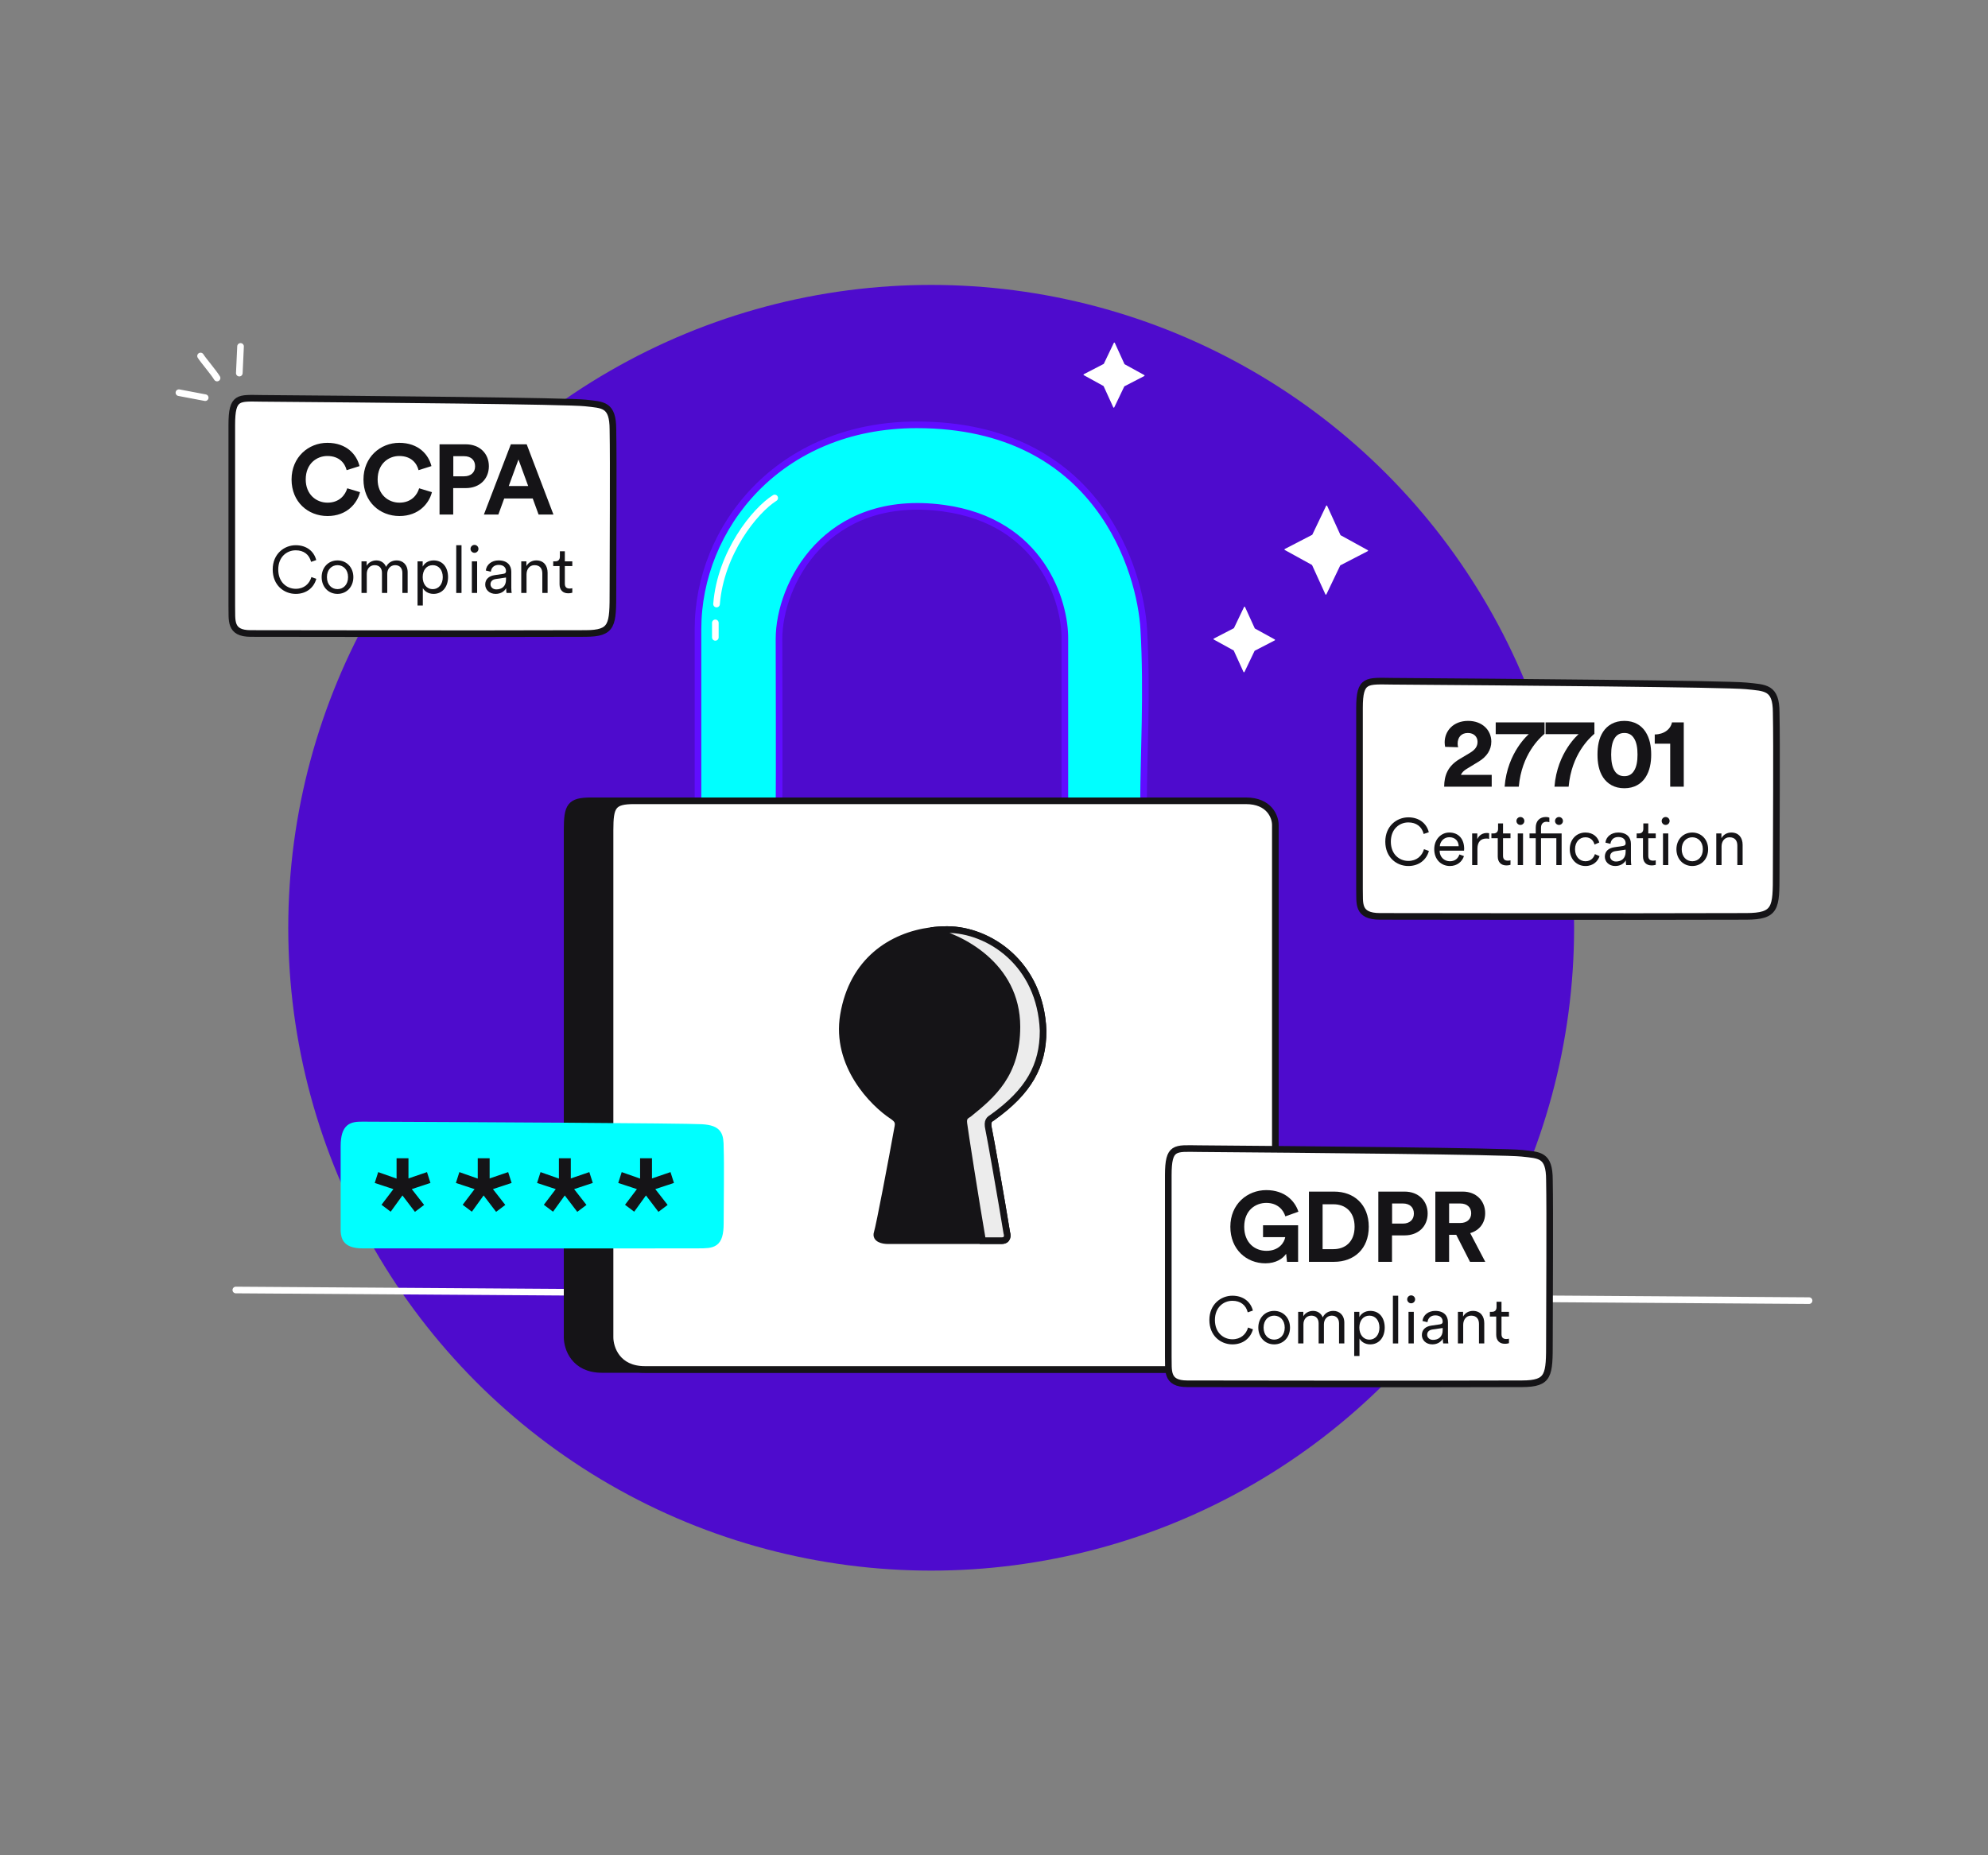 <?xml version="1.0" encoding="UTF-8"?> <svg xmlns="http://www.w3.org/2000/svg" width="600" height="560" viewBox="0 0 600 560" fill="none"><rect x="0" y="0" width="600" height="560" fill="#808080" stroke="none"/><g clip-path="url(#clip0_3133_68160)"><circle cx="281.041" cy="280.041" r="194.041" fill="#4E0BCD"></circle><path d="M69.957 182.959V128.31C69.957 119.466 71.959 120.183 79.099 120.241C111.423 120.494 171.366 121.031 176.706 121.638C182.045 122.245 184.989 121.99 184.989 129.707C185.185 139.572 184.989 166.442 184.989 178.314C184.989 188.675 184.989 191.181 176.706 191.214C144.316 191.34 79.892 191.214 75.65 191.214C69.167 191.214 70.088 187.133 69.957 182.959Z" fill="white" stroke="#151417" stroke-width="2" stroke-linecap="round"></path><path d="M98.85 155.76C104.8 155.76 107.849 151.814 108.657 148.555L104.8 147.389C104.231 149.362 102.467 151.724 98.85 151.724C95.441 151.724 92.272 149.242 92.272 144.728C92.272 139.914 95.62 137.641 98.79 137.641C102.467 137.641 104.112 139.884 104.62 141.917L108.507 140.691C107.67 137.253 104.65 133.665 98.79 133.665C93.109 133.665 87.996 137.97 87.996 144.728C87.996 151.485 92.93 155.76 98.85 155.76Z" fill="#151417"></path><path d="M120.552 155.76C126.502 155.76 129.552 151.814 130.359 148.555L126.502 147.389C125.934 149.362 124.17 151.724 120.552 151.724C117.144 151.724 113.974 149.242 113.974 144.728C113.974 139.914 117.323 137.641 120.493 137.641C124.17 137.641 125.815 139.884 126.323 141.917L130.21 140.691C129.373 137.253 126.353 133.665 120.493 133.665C114.812 133.665 109.699 137.97 109.699 144.728C109.699 151.485 114.632 155.76 120.552 155.76Z" fill="#151417"></path><path d="M136.813 143.771V137.701H140.072C142.135 137.701 143.391 138.867 143.391 140.751C143.391 142.575 142.135 143.771 140.072 143.771H136.813ZM140.581 147.329C144.767 147.329 147.547 144.578 147.547 140.721C147.547 136.894 144.767 134.113 140.581 134.113H132.657V155.312H136.784V147.329H140.581Z" fill="#151417"></path><path d="M162.55 155.312H167.034L158.962 134.113H154.178L146.045 155.312H150.41L152.174 150.468H160.785L162.55 155.312ZM156.48 138.688L159.41 146.701H153.55L156.48 138.688Z" fill="#151417"></path><path d="M89.261 179.262C92.49 179.262 94.743 177.368 95.46 174.717L93.985 174.179C93.407 176.212 91.773 177.727 89.261 177.727C86.57 177.727 83.979 175.754 83.979 171.907C83.979 168.079 86.57 166.106 89.261 166.106C91.673 166.106 93.347 167.382 93.886 169.594L95.441 169.056C94.743 166.345 92.471 164.571 89.261 164.571C85.773 164.571 82.305 167.182 82.305 171.907C82.305 176.631 85.673 179.262 89.261 179.262Z" fill="#151417"></path><path d="M101.861 169.156C99.11 169.156 97.077 171.269 97.077 174.199C97.077 177.149 99.11 179.262 101.861 179.262C104.612 179.262 106.645 177.149 106.645 174.199C106.645 171.269 104.612 169.156 101.861 169.156ZM101.861 170.591C103.575 170.591 105.05 171.887 105.05 174.199C105.05 176.531 103.575 177.827 101.861 177.827C100.147 177.827 98.671 176.531 98.671 174.199C98.671 171.887 100.147 170.591 101.861 170.591Z" fill="#151417"></path><path d="M110.657 169.435H109.103V178.983H110.697V173.202C110.697 171.707 111.634 170.591 113.069 170.591C114.584 170.591 115.282 171.608 115.282 172.923V178.983H116.877V173.182C116.877 171.747 117.833 170.591 119.249 170.591C120.743 170.591 121.441 171.608 121.441 172.923V178.983H123.036V172.744C123.036 170.352 121.481 169.156 119.747 169.156C118.391 169.156 117.195 169.754 116.518 171.109C116.039 169.853 114.903 169.156 113.588 169.156C112.352 169.156 111.196 169.794 110.657 170.79V169.435Z" fill="#151417"></path><path d="M127.613 182.77V177.508C128.111 178.405 129.208 179.262 130.842 179.262C133.593 179.262 135.227 177.049 135.227 174.199C135.227 171.348 133.693 169.156 130.882 169.156C129.188 169.156 128.071 170.053 127.573 171.029V169.435H126.018V182.77H127.613ZM130.603 177.827C128.769 177.827 127.573 176.312 127.573 174.199C127.573 172.086 128.749 170.591 130.603 170.591C132.457 170.591 133.633 172.086 133.633 174.199C133.633 176.312 132.437 177.827 130.603 177.827Z" fill="#151417"></path><path d="M139.292 178.983V164.571H137.698V178.983H139.292Z" fill="#151417"></path><path d="M144.003 178.983V169.435H142.409V178.983H144.003ZM142.01 165.668C142.01 166.325 142.548 166.864 143.206 166.864C143.864 166.864 144.402 166.325 144.402 165.668C144.402 165.01 143.864 164.472 143.206 164.472C142.548 164.472 142.01 165.01 142.01 165.668Z" fill="#151417"></path><path d="M146.442 176.451C146.442 177.906 147.618 179.262 149.591 179.262C151.305 179.262 152.342 178.325 152.76 177.548C152.76 178.285 152.84 178.763 152.88 178.983H154.435C154.375 178.684 154.315 178.185 154.315 177.388V172.564C154.315 170.711 153.179 169.156 150.468 169.156C148.415 169.156 146.82 170.392 146.621 172.206L148.136 172.564C148.275 171.348 149.113 170.511 150.508 170.511C152.003 170.511 152.72 171.328 152.72 172.405C152.72 172.823 152.561 173.122 151.863 173.222L149.292 173.601C147.618 173.84 146.442 174.777 146.442 176.451ZM149.79 177.906C148.694 177.906 148.036 177.149 148.036 176.372C148.036 175.435 148.694 174.916 149.611 174.777L152.72 174.318V174.956C152.72 176.989 151.445 177.906 149.79 177.906Z" fill="#151417"></path><path d="M158.914 173.362C158.914 171.867 159.771 170.591 161.306 170.591C163.04 170.591 163.678 171.707 163.678 173.103V178.983H165.273V172.863C165.273 170.79 164.156 169.156 161.864 169.156C160.608 169.156 159.492 169.754 158.874 170.87V169.435H157.319V178.983H158.914V173.362Z" fill="#151417"></path><path d="M170.474 166.405H168.979V167.98C168.979 168.877 168.56 169.435 167.584 169.435H166.966V170.87H168.879V176.372C168.879 178.106 169.896 179.082 171.471 179.082C172.089 179.082 172.547 178.963 172.726 178.903V177.548C172.567 177.587 172.208 177.647 171.929 177.647C170.913 177.647 170.474 177.149 170.474 176.152V170.87H172.726V169.435H170.474V166.405Z" fill="#151417"></path><path d="M60.529 107.454C61.275 108.68 64.423 112.323 65.511 114.11" stroke="white" stroke-width="2" stroke-linecap="round"></path><path d="M72.6 104.562C72.534 105.996 72.323 110.535 72.226 112.625" stroke="white" stroke-width="2" stroke-linecap="round"></path><path d="M54 118.529C55.41 118.797 59.874 119.644 61.93 120.034" stroke="white" stroke-width="2" stroke-linecap="round"></path><path d="M375.467 183.219C375.527 183.094 375.706 183.097 375.764 183.223L378.691 189.648C378.706 189.681 378.731 189.707 378.762 189.724L384.73 193.009C384.845 193.073 384.844 193.238 384.728 193.298L378.705 196.414C378.674 196.43 378.649 196.456 378.633 196.488L375.598 202.828C375.538 202.953 375.359 202.951 375.301 202.824L372.374 196.399C372.359 196.367 372.334 196.34 372.303 196.323L366.335 193.038C366.22 192.975 366.221 192.81 366.337 192.75L372.36 189.634C372.391 189.618 372.416 189.592 372.432 189.56L375.467 183.219Z" fill="white"></path><path d="M336.165 103.498C336.225 103.373 336.404 103.375 336.462 103.502L339.367 109.877C339.381 109.91 339.406 109.936 339.437 109.953L345.36 113.213C345.475 113.276 345.473 113.442 345.358 113.502L339.381 116.594C339.35 116.61 339.324 116.636 339.309 116.668L336.297 122.96C336.237 123.085 336.058 123.082 336 122.955L333.095 116.58C333.081 116.548 333.056 116.521 333.025 116.504L327.102 113.244C326.987 113.181 326.989 113.015 327.104 112.955L333.081 109.864C333.112 109.847 333.138 109.821 333.153 109.79L336.165 103.498Z" fill="white"></path><path d="M400.247 152.669C400.306 152.544 400.485 152.546 400.543 152.673L404.561 161.49C404.575 161.522 404.6 161.549 404.631 161.566L412.813 166.069C412.928 166.133 412.926 166.298 412.81 166.358L404.555 170.629C404.523 170.645 404.498 170.671 404.483 170.703L400.317 179.404C400.257 179.529 400.078 179.527 400.02 179.4L396.003 170.583C395.988 170.551 395.963 170.524 395.932 170.507L387.75 166.004C387.636 165.941 387.637 165.775 387.753 165.715L396.009 161.444C396.04 161.428 396.065 161.402 396.081 161.37L400.247 152.669Z" fill="white"></path><path d="M71.176 389.379L546 392.587" stroke="white" stroke-width="2" stroke-linecap="round"></path><path d="M210.664 189.872V245.127L235.113 245.943C235.23 230.924 235.113 200.7 235.113 192.852C235.113 176.429 249.253 148.618 284.712 153.382C314.535 157.39 321.503 181.907 321.387 192.852V242.45H345.138C345.138 228.129 346.319 209.285 345.199 189.872C344.231 173.1 331.905 128.233 276.678 128.234C235.113 128.235 210.664 159.259 210.664 189.872Z" fill="#00FFFF" stroke="#600DFF" stroke-width="2" stroke-linecap="round"></path><path d="M171.162 403.647V250.62C171.162 243.333 171.971 241.716 178.449 241.714C237.014 241.697 355.927 241.714 363.052 241.714C370.178 241.714 371.959 246.572 371.959 249.001V403.647C371.959 410.772 367.101 413.093 364.672 413.363H181.687C173.267 413.363 171.162 406.886 171.162 403.647Z" fill="#151417" stroke="#151417" stroke-width="2" stroke-linecap="round"></path><path d="M354.296 371.04L370.881 369.439" stroke="#C5C5C5" stroke-width="2" stroke-linecap="round"></path><path d="M357.679 362.208L365.367 376.991" stroke="#C5C5C5" stroke-width="2" stroke-linecap="round"></path><path d="M478.198 267.076L461.539 266.752" stroke="#C5C5C5" stroke-width="2" stroke-linecap="round"></path><path d="M473.816 275.465L467.885 259.894" stroke="#C5C5C5" stroke-width="2" stroke-linecap="round"></path><path d="M184.116 403.647V250.62C184.116 243.333 184.926 241.716 191.403 241.714C249.969 241.697 368.882 241.714 376.007 241.714C383.132 241.714 384.913 246.572 384.913 249.001V403.647C384.913 410.772 380.055 413.093 377.626 413.363H194.642C186.221 413.363 184.116 406.886 184.116 403.647Z" fill="white" stroke="#151417" stroke-width="2" stroke-linecap="round"></path><path d="M269.433 336.926C263.434 333.013 252.061 321.432 254.565 306.408C257.315 289.908 269.125 282.468 280.974 280.905C282.612 280.689 284.25 280.585 285.866 280.585C298.386 280.585 314.036 290.758 314.819 311.103C314.819 321.7 310.467 329.483 299.512 337.308C298.729 337.83 297.774 338.198 298.386 340.838C298.833 342.767 302.299 362.488 303.864 372.139C304.125 372.921 304.177 374.486 302.299 374.486H296.546H267.868C266.564 374.486 264.112 374.017 264.738 372.139C265.364 370.261 269.172 350.229 270.998 340.056C271.279 338.491 270.685 337.813 269.433 336.926Z" fill="#151417"></path><path d="M280.974 280.905C269.125 282.468 257.315 289.908 254.565 306.408C252.061 321.432 263.434 333.013 269.433 336.926C270.685 337.813 271.279 338.491 270.998 340.056C269.172 350.229 265.364 370.261 264.738 372.139C264.112 374.017 266.564 374.486 267.868 374.486C275.515 374.486 288.87 374.486 296.546 374.486M280.974 280.905C282.612 280.689 284.25 280.585 285.866 280.585C298.386 280.585 314.036 290.758 314.819 311.103C314.819 321.7 310.467 329.483 299.512 337.308C298.729 337.83 297.774 338.198 298.386 340.838C298.833 342.767 302.299 362.488 303.864 372.139C304.125 372.921 304.177 374.486 302.299 374.486C301.764 374.486 299.606 374.486 296.546 374.486M280.974 280.905C289.744 282.803 306.919 291.259 306.919 309.907C306.919 324.237 299.512 330.482 292.52 336.143C291.285 336.926 290.699 337.314 290.895 339.071C291.09 340.828 294.635 363.536 296.546 374.486" stroke="#151417" stroke-width="2" stroke-linecap="round"></path><path d="M314.819 311.103C314.037 290.758 298.386 280.585 285.866 280.585C284.251 280.585 282.612 280.689 280.974 280.905C289.744 282.803 306.919 291.259 306.919 309.907C306.919 324.236 299.512 330.482 292.52 336.142C291.285 336.926 290.7 337.314 290.895 339.071C291.09 340.828 294.635 363.535 296.547 374.486H302.299C304.177 374.486 304.125 372.921 303.864 372.139C302.299 362.488 298.833 342.767 298.386 340.838C297.775 338.198 298.729 337.83 299.512 337.308C310.467 329.483 314.819 321.7 314.819 311.103Z" fill="#ECECEC" stroke="#151417" stroke-width="2" stroke-linecap="round"></path><path d="M233.814 150.314C227.819 154.079 217.49 166.903 216.262 182.329" stroke="white" stroke-width="2" stroke-linecap="round"></path><path d="M410.314 268.349V213.7C410.314 204.856 412.503 205.573 420.309 205.631C455.647 205.885 521.181 206.421 527.018 207.028C532.855 207.635 536.073 207.38 536.073 215.098C536.288 224.962 536.073 251.832 536.073 263.704C536.073 274.065 536.073 276.572 527.018 276.604C491.608 276.731 421.176 276.604 416.538 276.604C409.451 276.604 410.457 272.523 410.314 268.349Z" fill="white" stroke="#151417" stroke-width="2" stroke-linecap="round"></path><path d="M440.079 225.549C439.989 225.22 439.93 224.832 439.93 224.473C439.93 222.649 440.946 221.244 443.009 221.244C444.953 221.244 445.939 222.499 445.939 223.905C445.939 225.25 445.282 226.267 443.637 227.253L440.438 229.167C436.97 231.26 435.893 234.041 435.863 237.449H450.215V233.891H440.916C441.215 233.144 441.843 232.605 442.591 232.127L446.328 229.855C448.72 228.39 450.095 226.356 450.095 223.845C450.095 220.466 447.434 217.596 443.099 217.596C438.584 217.596 436.013 220.676 436.013 224.084C436.013 224.563 436.102 225.16 436.162 225.43L440.079 225.549Z" fill="#151417"></path><path d="M466.163 218.044H451.422V221.602H461.409C461.409 221.602 454.921 227.014 454.113 237.449H458.389C459.256 227.672 464.698 222.739 466.163 221.483V218.044Z" fill="#151417"></path><path d="M481.208 218.044H466.468V221.602H476.454C476.454 221.602 469.966 227.014 469.159 237.449H473.434C474.302 227.672 479.743 222.739 481.208 221.483V218.044Z" fill="#151417"></path><path d="M486.267 227.762C486.267 225.729 486.566 223.994 487.314 222.828C487.912 221.872 488.839 221.244 490.244 221.244C491.679 221.244 492.546 221.872 493.144 222.828C493.922 223.994 494.221 225.729 494.221 227.762C494.221 229.795 493.922 231.529 493.144 232.695C492.546 233.652 491.679 234.28 490.244 234.28C488.839 234.28 487.912 233.652 487.314 232.695C486.566 231.529 486.267 229.795 486.267 227.762ZM482.141 227.762C482.141 230.243 482.53 232.665 483.846 234.669C485.131 236.582 487.224 237.928 490.244 237.928C493.264 237.928 495.357 236.582 496.613 234.669C497.928 232.665 498.347 230.243 498.347 227.762C498.347 225.28 497.928 222.858 496.613 220.855C495.357 218.941 493.264 217.596 490.244 217.596C487.224 217.596 485.131 218.941 483.846 220.855C482.53 222.858 482.141 225.28 482.141 227.762Z" fill="#151417"></path><path d="M508.179 237.449V218.044H504.621C504.233 220.078 502.259 221.662 499.419 221.692V224.473H504.083V237.449H508.179Z" fill="#151417"></path><path d="M425.055 261.399C428.284 261.399 430.536 259.506 431.254 256.855L429.779 256.316C429.201 258.35 427.566 259.865 425.055 259.865C422.364 259.865 419.773 257.891 419.773 254.044C419.773 250.217 422.364 248.244 425.055 248.244C427.467 248.244 429.141 249.519 429.679 251.732L431.234 251.194C430.536 248.483 428.264 246.709 425.055 246.709C421.566 246.709 418.098 249.32 418.098 254.044C418.098 258.768 421.467 261.399 425.055 261.399Z" fill="#151417"></path><path d="M434.545 255.419C434.644 254.004 435.761 252.709 437.415 252.709C439.229 252.709 440.206 253.905 440.246 255.419H434.545ZM440.465 257.911C440.086 259.047 439.209 259.964 437.594 259.964C435.88 259.964 434.505 258.669 434.505 256.855V256.775H441.86C441.88 256.635 441.9 256.416 441.9 256.217C441.9 253.307 440.285 251.293 437.395 251.293C434.983 251.293 432.87 253.307 432.87 256.316C432.87 259.526 435.043 261.399 437.594 261.399C439.807 261.399 441.302 260.064 441.84 258.409L440.465 257.911Z" fill="#151417"></path><path d="M449.435 251.513C449.295 251.473 449.016 251.433 448.757 251.433C447.701 251.433 446.485 251.891 445.867 253.287V251.572H444.312V261.12H445.907V256.177C445.907 254.024 447.003 253.107 448.598 253.107C448.877 253.107 449.176 253.127 449.435 253.207V251.513Z" fill="#151417"></path><path d="M453.632 248.543H452.137V250.117C452.137 251.014 451.718 251.572 450.742 251.572H450.124V253.008H452.037V258.509C452.037 260.243 453.054 261.22 454.629 261.22C455.247 261.22 455.705 261.1 455.884 261.041V259.685C455.725 259.725 455.366 259.785 455.087 259.785C454.071 259.785 453.632 259.286 453.632 258.29V253.008H455.884V251.572H453.632V248.543Z" fill="#151417"></path><path d="M459.669 261.12V251.572H458.074V261.12H459.669ZM457.676 247.805C457.676 248.463 458.214 249.001 458.872 249.001C459.53 249.001 460.068 248.463 460.068 247.805C460.068 247.147 459.53 246.609 458.872 246.609C458.214 246.609 457.676 247.147 457.676 247.805Z" fill="#151417"></path><path d="M471.316 261.12V251.572H465.097V249.838C465.097 248.463 465.974 248.044 466.752 248.044C467.21 248.044 467.469 248.124 467.609 248.184V246.808C467.469 246.729 467.091 246.609 466.513 246.609C464.818 246.609 463.503 247.705 463.503 249.798V251.572H461.629V253.008H463.503V261.12H465.097V253.008H469.722V261.12H471.316ZM469.323 247.805C469.323 248.463 469.861 249.001 470.519 249.001C471.177 249.001 471.715 248.463 471.715 247.805C471.715 247.147 471.177 246.609 470.519 246.609C469.861 246.609 469.323 247.147 469.323 247.805Z" fill="#151417"></path><path d="M478.492 252.729C480.206 252.729 480.984 253.905 481.243 254.921L482.678 254.303C482.279 252.788 480.944 251.293 478.492 251.293C475.801 251.293 473.768 253.366 473.768 256.336C473.768 259.247 475.761 261.399 478.512 261.399C480.964 261.399 482.299 259.845 482.758 258.429L481.362 257.811C481.083 258.688 480.326 259.964 478.512 259.964C476.818 259.964 475.363 258.629 475.363 256.336C475.363 254.024 476.818 252.729 478.492 252.729Z" fill="#151417"></path><path d="M484.357 258.589C484.357 260.044 485.533 261.399 487.506 261.399C489.22 261.399 490.257 260.463 490.676 259.685C490.676 260.423 490.755 260.901 490.795 261.12H492.35C492.29 260.821 492.23 260.323 492.23 259.526V254.702C492.23 252.848 491.094 251.293 488.383 251.293C486.33 251.293 484.735 252.529 484.536 254.343L486.051 254.702C486.191 253.486 487.028 252.649 488.423 252.649C489.918 252.649 490.636 253.466 490.636 254.542C490.636 254.961 490.476 255.26 489.779 255.36L487.207 255.738C485.533 255.978 484.357 256.914 484.357 258.589ZM487.706 260.044C486.609 260.044 485.951 259.286 485.951 258.509C485.951 257.572 486.609 257.054 487.526 256.914L490.636 256.456V257.094C490.636 259.127 489.36 260.044 487.706 260.044Z" fill="#151417"></path><path d="M497.469 248.543H495.974V250.117C495.974 251.014 495.555 251.572 494.579 251.572H493.961V253.008H495.874V258.509C495.874 260.243 496.891 261.22 498.466 261.22C499.083 261.22 499.542 261.1 499.721 261.041V259.685C499.562 259.725 499.203 259.785 498.924 259.785C497.907 259.785 497.469 259.286 497.469 258.29V253.008H499.721V251.572H497.469V248.543Z" fill="#151417"></path><path d="M503.506 261.12V251.572H501.911V261.12H503.506ZM501.513 247.805C501.513 248.463 502.051 249.001 502.709 249.001C503.366 249.001 503.905 248.463 503.905 247.805C503.905 247.147 503.366 246.609 502.709 246.609C502.051 246.609 501.513 247.147 501.513 247.805Z" fill="#151417"></path><path d="M510.748 251.293C507.997 251.293 505.964 253.406 505.964 256.336C505.964 259.286 507.997 261.399 510.748 261.399C513.499 261.399 515.532 259.286 515.532 256.336C515.532 253.406 513.499 251.293 510.748 251.293ZM510.748 252.729C512.462 252.729 513.937 254.024 513.937 256.336C513.937 258.669 512.462 259.964 510.748 259.964C509.034 259.964 507.559 258.669 507.559 256.336C507.559 254.024 509.034 252.729 510.748 252.729Z" fill="#151417"></path><path d="M519.585 255.499C519.585 254.004 520.442 252.729 521.977 252.729C523.711 252.729 524.349 253.845 524.349 255.24V261.12H525.943V255.001C525.943 252.928 524.827 251.293 522.535 251.293C521.279 251.293 520.163 251.891 519.545 253.008V251.572H517.99V261.12H519.585V255.499Z" fill="#151417"></path><path d="M145.514 347.04L130.092 353.349" stroke="#C5C5C5" stroke-width="2" stroke-linecap="round"></path><path d="M144.816 356.478L133.197 344.535" stroke="#C5C5C5" stroke-width="2" stroke-linecap="round"></path><path d="M103.814 371.595V346.033C103.814 339.83 106.258 339.562 109.436 339.562C141.356 339.692 206.516 340.028 211.789 340.338C217.061 340.648 217.41 342.598 217.41 346.541C217.604 351.581 217.41 363.155 217.41 369.221C217.41 375.799 215.182 375.803 210.654 375.812L210.625 375.812C178.64 375.877 113.626 375.812 109.436 375.812C104.54 375.812 103.943 373.727 103.814 371.595Z" fill="#00FFFF" stroke="#00FFFF" stroke-width="2" stroke-linecap="round"></path><path d="M124.281 349.611V348.611H123.281H119.69H118.69V349.611V354.335L114.477 352.85L113.506 352.507L113.192 353.489L112.147 356.761L111.846 357.704L112.786 358.015L117.092 359.439L114.349 363.051L113.742 363.85L114.543 364.454L117.315 366.545L118.13 367.16L118.728 366.332L121.484 362.516L124.44 366.398L125.043 367.19L125.837 366.59L128.61 364.5L129.422 363.887L128.796 363.086L125.943 359.433L130.231 358.015L131.17 357.704L130.869 356.761L129.824 353.489L129.513 352.517L128.548 352.847L124.281 354.304V349.611ZM148.778 349.611V348.611H147.778H144.188H143.188V349.611V354.335L138.975 352.85L138.004 352.507L137.69 353.489L136.645 356.761L136.343 357.704L137.283 358.015L141.59 359.439L138.846 363.051L138.239 363.85L139.04 364.454L141.813 366.545L142.628 367.16L143.226 366.332L145.982 362.516L148.937 366.398L149.54 367.19L150.335 366.59L153.107 364.5L153.919 363.887L153.293 363.086L150.44 359.433L154.728 358.015L155.668 357.704L155.367 356.761L154.322 353.489L154.011 352.517L153.046 352.847L148.778 354.304V349.611ZM173.276 349.611V348.611H172.276H168.685H167.685V349.611V354.335L163.473 352.85L162.501 352.507L162.188 353.489L161.142 356.761L160.841 357.704L161.781 358.015L166.088 359.439L163.344 363.051L162.737 363.85L163.538 364.454L166.311 366.545L167.126 367.16L167.723 366.332L170.479 362.516L173.435 366.398L174.038 367.19L174.833 366.59L177.605 364.5L178.417 363.887L177.791 363.086L174.938 359.433L179.226 358.015L180.166 357.704L179.865 356.761L178.819 353.489L178.509 352.517L177.543 352.847L173.276 354.304V349.611ZM197.774 349.611V348.611H196.774H193.183H192.183V349.611V354.335L187.97 352.85L186.999 352.507L186.685 353.489L185.64 356.761L185.339 357.704L186.279 358.015L190.585 359.439L187.842 363.051L187.235 363.85L188.036 364.454L190.808 366.545L191.623 367.16L192.221 366.332L194.977 362.516L197.932 366.398L198.535 367.19L199.33 366.59L202.103 364.5L202.915 363.887L202.289 363.086L199.436 359.433L203.724 358.015L204.663 357.704L204.362 356.761L203.317 353.489L203.006 352.517L202.041 352.847L197.774 354.304V349.611Z" fill="#151417" stroke="#00FFFF" stroke-width="2"></path><path d="M215.897 188.004V192.384" stroke="white" stroke-width="2" stroke-linecap="round"></path><path d="M352.602 409.428V354.779C352.602 345.935 354.604 346.652 361.744 346.711C394.068 346.964 454.011 347.5 459.351 348.107C464.69 348.715 467.634 348.46 467.634 356.177C467.83 366.041 467.634 392.911 467.634 404.783C467.634 415.144 467.634 417.651 459.351 417.683C426.961 417.81 362.538 417.683 358.295 417.683C351.812 417.683 352.733 413.602 352.602 409.428Z" fill="white" stroke="#151417" stroke-width="2" stroke-linecap="round"></path><path d="M371.957 405.79C375.186 405.79 377.438 403.897 378.156 401.246L376.681 400.707C376.103 402.74 374.468 404.255 371.957 404.255C369.266 404.255 366.674 402.282 366.674 398.435C366.674 394.608 369.266 392.635 371.957 392.635C374.368 392.635 376.043 393.91 376.581 396.123L378.136 395.585C377.438 392.874 375.166 391.1 371.957 391.1C368.468 391.1 365 393.711 365 398.435C365 403.159 368.369 405.79 371.957 405.79Z" fill="#151417"></path><path d="M384.556 395.684C381.805 395.684 379.772 397.797 379.772 400.727C379.772 403.677 381.805 405.79 384.556 405.79C387.307 405.79 389.34 403.677 389.34 400.727C389.34 397.797 387.307 395.684 384.556 395.684ZM384.556 397.119C386.27 397.119 387.745 398.415 387.745 400.727C387.745 403.059 386.27 404.355 384.556 404.355C382.842 404.355 381.367 403.059 381.367 400.727C381.367 398.415 382.842 397.119 384.556 397.119Z" fill="#151417"></path><path d="M393.353 395.963H391.798V405.511H393.393V399.731C393.393 398.236 394.329 397.119 395.765 397.119C397.28 397.119 397.977 398.136 397.977 399.452V405.511H399.572V399.711C399.572 398.276 400.529 397.119 401.944 397.119C403.439 397.119 404.136 398.136 404.136 399.452V405.511H405.731V399.272C405.731 396.88 404.176 395.684 402.442 395.684C401.087 395.684 399.891 396.282 399.213 397.638C398.735 396.382 397.598 395.684 396.283 395.684C395.047 395.684 393.891 396.322 393.353 397.319V395.963Z" fill="#151417"></path><path d="M410.308 409.298V404.036C410.807 404.933 411.903 405.79 413.537 405.79C416.288 405.79 417.923 403.578 417.923 400.727C417.923 397.877 416.388 395.684 413.577 395.684C411.883 395.684 410.767 396.581 410.268 397.558V395.963H408.714V409.298H410.308ZM413.298 404.355C411.464 404.355 410.268 402.84 410.268 400.727C410.268 398.614 411.445 397.119 413.298 397.119C415.152 397.119 416.328 398.614 416.328 400.727C416.328 402.84 415.132 404.355 413.298 404.355Z" fill="#151417"></path><path d="M421.988 405.511V391.1H420.393V405.511H421.988Z" fill="#151417"></path><path d="M426.699 405.511V395.963H425.104V405.511H426.699ZM424.705 392.196C424.705 392.854 425.243 393.392 425.901 393.392C426.559 393.392 427.097 392.854 427.097 392.196C427.097 391.538 426.559 391 425.901 391C425.243 391 424.705 391.538 424.705 392.196Z" fill="#151417"></path><path d="M429.137 402.98C429.137 404.435 430.313 405.79 432.286 405.79C434.001 405.79 435.037 404.853 435.456 404.076C435.456 404.814 435.535 405.292 435.575 405.511H437.13C437.07 405.212 437.01 404.714 437.01 403.917V399.093C437.01 397.239 435.874 395.684 433.163 395.684C431.11 395.684 429.516 396.92 429.316 398.734L430.831 399.093C430.971 397.877 431.808 397.04 433.203 397.04C434.698 397.04 435.416 397.857 435.416 398.933C435.416 399.352 435.256 399.651 434.559 399.751L431.987 400.129C430.313 400.368 429.137 401.305 429.137 402.98ZM432.486 404.435C431.389 404.435 430.732 403.677 430.732 402.9C430.732 401.963 431.389 401.445 432.306 401.305L435.416 400.847V401.485C435.416 403.518 434.14 404.435 432.486 404.435Z" fill="#151417"></path><path d="M441.609 399.89C441.609 398.395 442.466 397.119 444.001 397.119C445.735 397.119 446.373 398.236 446.373 399.631V405.511H447.968V399.392C447.968 397.319 446.852 395.684 444.559 395.684C443.304 395.684 442.187 396.282 441.569 397.398V395.963H440.015V405.511H441.609V399.89Z" fill="#151417"></path><path d="M453.169 392.933H451.674V394.508C451.674 395.405 451.256 395.963 450.279 395.963H449.661V397.398H451.575V402.9C451.575 404.634 452.591 405.611 454.166 405.611C454.784 405.611 455.242 405.491 455.422 405.431V404.076C455.262 404.116 454.903 404.176 454.624 404.176C453.608 404.176 453.169 403.677 453.169 402.681V397.398H455.422V395.963H453.169V392.933Z" fill="#151417"></path><path d="M391.783 380.875V369.842H381.199V373.43H387.896C387.657 374.925 386.132 377.556 382.215 377.556C378.657 377.556 375.518 375.075 375.518 370.291C375.518 365.268 378.986 363.085 382.186 363.085C385.624 363.085 387.388 365.268 387.926 367.151L391.873 365.746C390.826 362.487 387.747 359.228 382.186 359.228C376.445 359.228 371.332 363.444 371.332 370.291C371.332 377.138 376.206 381.324 381.916 381.324C385.116 381.324 387.209 379.889 388.165 378.453L388.434 380.875H391.783Z" fill="#151417"></path><path d="M399.176 377.048V363.504H402.495C405.963 363.504 408.833 365.686 408.833 370.291C408.833 374.895 405.933 377.048 402.465 377.048H399.176ZM402.614 380.875C408.654 380.875 413.109 376.988 413.109 370.291C413.109 363.593 408.684 359.677 402.644 359.677H395.05V380.875H402.614Z" fill="#151417"></path><path d="M420.149 369.334V363.264H423.408C425.471 363.264 426.727 364.431 426.727 366.314C426.727 368.138 425.471 369.334 423.408 369.334H420.149ZM423.917 372.892C428.103 372.892 430.883 370.141 430.883 366.284C430.883 362.457 428.103 359.677 423.917 359.677H415.993V380.875H420.119V372.892H423.917Z" fill="#151417"></path><path d="M443.664 380.875H448.269L443.724 372.204C446.505 371.397 448.239 369.155 448.239 366.195C448.239 362.517 445.608 359.677 441.482 359.677H433.199V380.875H437.356V372.713H439.508L443.664 380.875ZM437.356 369.155V363.264H440.704C442.797 363.264 444.023 364.431 444.023 366.224C444.023 367.959 442.797 369.155 440.704 369.155H437.356Z" fill="#151417"></path></g><defs><clipPath id="clip0_3133_68160"><rect width="600" height="560" fill="white"></rect></clipPath></defs></svg> 